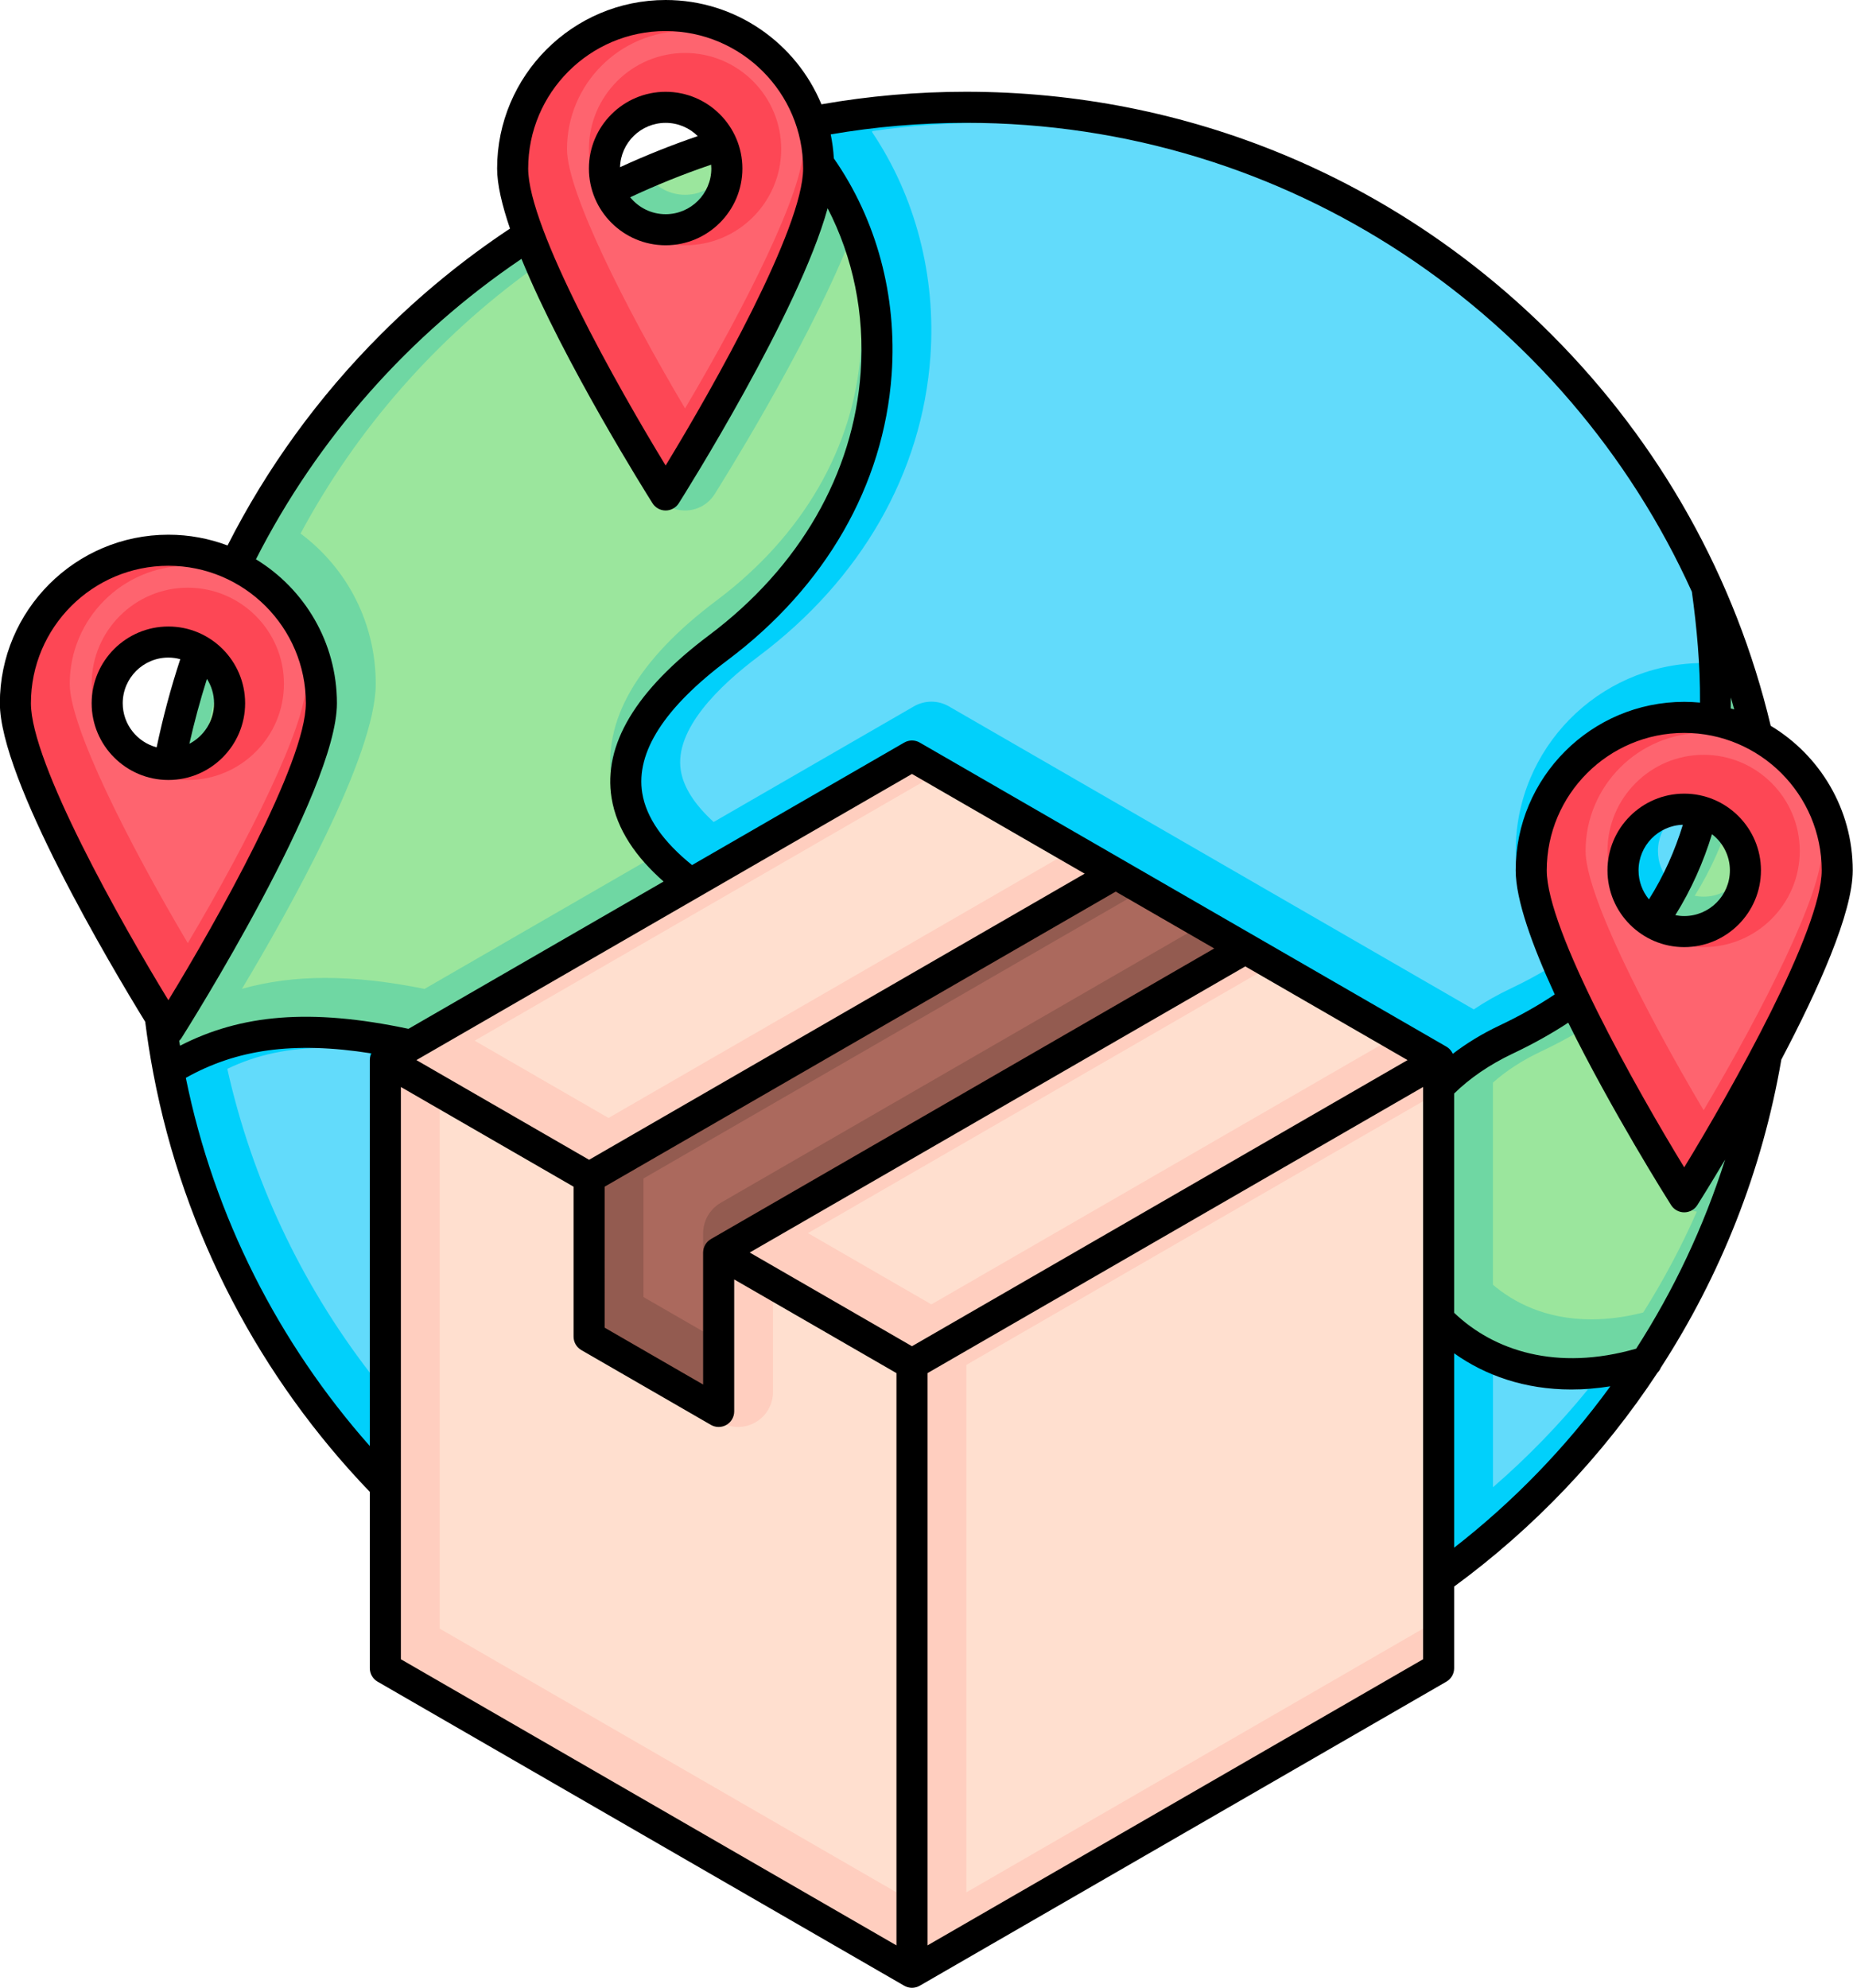 <?xml version="1.0" encoding="UTF-8"?>
<!DOCTYPE svg PUBLIC '-//W3C//DTD SVG 1.0//EN'
          'http://www.w3.org/TR/2001/REC-SVG-20010904/DTD/svg10.dtd'>
<svg height="512.0" preserveAspectRatio="xMidYMid meet" version="1.0" viewBox="17.4 0.0 477.3 512.0" width="477.3" xmlns="http://www.w3.org/2000/svg" xmlns:xlink="http://www.w3.org/1999/xlink" zoomAndPan="magnify"
><g
  ><g
    ><g
      ><g
        ><g
          ><path d="M457.068,151.106c11.743,26.125,18.274,55.1,18.274,85.628c0,42.064-12.434,81.254-33.829,114.031 c-61.774,19.234-92.608-56.296-36.068-83.053C461.947,240.988,462.58,190.535,457.068,151.106z" fill="#6FD7A3"
          /></g
          ><g
          ><path d="M237.068,247.672c45.596,15.188,21.271,71.723-49.229,43.141 c-70.497-28.551-101.533-30.979-127.064-15.188c-2.394-12.614-3.623-25.587-3.623-38.891 c0-99.679,69.747-183.059,163.075-204.002c33.255,33.196,33.255,95.813-17.794,134.104 C151.375,205.126,191.496,232.479,237.068,247.672z" fill="#6FD7A3"
          /></g
          ><g
          ><path d="M457.068,151.106c5.512,39.429,4.879,89.882-51.623,116.606c-56.54,26.757-25.706,102.287,36.068,83.053 c-37.298,57.224-101.865,95.035-175.27,95.035c-102.164,0-187.254-73.284-205.47-170.176 c25.531-15.791,56.567-13.363,127.064,15.188c70.501,28.582,94.825-27.953,49.229-43.141 c-45.572-15.192-85.693-42.546-34.636-80.836c51.049-38.291,51.049-100.907,17.794-134.104 c14.8-3.327,30.201-5.094,46.018-5.094C351.217,27.639,424.352,78.303,457.068,151.106z" fill="#01D0FB"
          /></g
        ></g
      ></g
      ><g
      ><path d="M60.772,141.727c-21.766,0-39.408,17.643-39.408,39.41c0,21.765,39.408,84.074,39.408,84.074 s39.413-62.31,39.413-84.074C100.186,159.369,82.537,141.727,60.772,141.727z M60.772,196.9c-8.704,0-15.763-7.058-15.763-15.764 c0-8.707,7.059-15.766,15.763-15.766c8.708,0,15.767,7.059,15.767,15.766C76.539,189.843,69.48,196.9,60.772,196.9z" fill="#FD4755"
      /></g
      ><g
      ><path d="M451.224,184.773c-21.765,0-39.409,17.644-39.409,39.41c0,21.766,39.409,84.074,39.409,84.074 s39.412-62.309,39.412-84.074C490.636,202.417,472.988,184.773,451.224,184.773z M451.224,239.948 c-8.705,0-15.764-7.059-15.764-15.765c0-8.707,7.059-15.765,15.764-15.765c8.707,0,15.767,7.058,15.767,15.765 C466.99,232.89,459.931,239.948,451.224,239.948z" fill="#FD4755"
      /></g
      ><g
      ><path d="M188.857,4c-21.766,0-39.408,17.645-39.408,39.41s39.408,84.075,39.408,84.075s39.413-62.31,39.413-84.075 S210.623,4,188.857,4z M188.857,59.175c-8.704,0-15.764-7.058-15.764-15.765s7.06-15.765,15.764-15.765 c8.708,0,15.767,7.058,15.767,15.765S197.565,59.175,188.857,59.175z" fill="#FD4755"
      /></g
      ><g
      ><g
        ><g
          ><path d="M252.312 508L387.962 429.682 387.962 273.047 252.312 351.363z" fill="#FFCEBF"
          /></g
          ><g
          ><path d="M169.144 344.274L202.516 363.542 202.516 322.612 338.166 244.294 304.794 225.027 169.144 303.345z" fill="#935B50"
          /></g
          ><g
          ><path d="M202.516 322.612L202.516 363.542 169.144 344.274 169.144 303.345 304.794 225.027 252.312 194.729 116.661 273.047 169.139 303.343 116.661 273.047 116.661 429.682 252.312 508 252.312 351.363 202.516 322.614 252.312 351.363 387.962 273.047 338.166 244.294z" fill="#FFCEBF"
          /></g
        ></g
      ></g
    ></g
  ></g
  ><g
  ><g
    ><path d="M463.376,209.863c-2.198,7.152-5.271,14.164-9.442,20.857c0.742,0.147,1.506,0.228,2.29,0.228 c6.488,0,11.767-5.278,11.767-11.765C467.99,215.388,466.176,212.016,463.376,209.863z" fill="#9BE69D"
    /></g
    ><g
    ><path d="M468.214,177.471c0.296,0.085,0.596,0.162,0.89,0.253c-0.28-1.024-0.563-2.047-0.858-3.065 C468.244,175.593,468.232,176.531,468.214,177.471z" fill="#6FD7A3"
    /></g
    ><g
    ><path d="M427.333,339.828c-12.049,0-20.273-4.566-25.371-8.914v-52.081c3.462-3.067,7.598-5.747,12.318-7.98 c3.477-1.644,6.843-3.423,10.06-5.314c10.695,20.919,22.832,40.243,24.276,42.528c1.341,2.12,3.453,3.548,5.851,4.02 c-3.949,8.973-8.562,17.656-13.8,25.972C436.087,339.233,431.61,339.828,427.333,339.828z" fill="#9BE69D"
    /></g
    ><g
    ><path d="M126.76,254.711c-9.443-1.902-17.834-2.828-25.594-2.828c-7.635,0-14.737,0.925-21.445,2.807 c11.68-19.486,34.465-59.892,34.465-78.554c0-15.429-7.16-29.586-19.367-38.715c14.428-26.877,34.935-50.267,59.721-68.132 c11.646,26.18,30.842,56.631,31.712,58.007c1.659,2.624,4.503,4.189,7.606,4.189s5.947-1.566,7.606-4.188 c1.095-1.731,23.386-37.107,34.5-64.58c2.737,8.837,3.816,18.262,3.142,27.798c-1.751,24.719-14.919,47.487-37.08,64.107 c-20.475,15.356-29.567,31.08-27.027,46.732c1.117,6.879,4.519,13.468,10.136,19.653L126.76,254.711z" fill="#9BE69D"
    /></g
    ><g
    ><path d="M193.857,50.175c6.488,0,11.767-5.278,11.767-11.765c0-0.335-0.022-0.664-0.05-0.992 c-7.136,2.418-14.09,5.232-20.85,8.391C186.883,48.47,190.174,50.175,193.857,50.175z" fill="#9BE69D"
    /></g
    ><g
    ><path d="M77.539,176.137c0-2.31-0.679-4.46-1.834-6.28c-1.736,5.477-3.248,11.053-4.525,16.717 C74.952,184.611,77.539,180.673,77.539,176.137z" fill="#9BE69D"
    /></g
    ><g
    ><path d="M261.812,181.935c-1.367-0.789-2.923-1.206-4.5-1.206s-3.133,0.417-4.5,1.206l-51.589,29.785 c-4.916-4.487-7.757-8.935-8.457-13.249c-1.723-10.612,9.958-21.872,20.061-29.449c26.401-19.801,42.11-47.231,44.233-77.236 c1.466-20.704-3.852-41.135-14.987-57.699c-0.01-0.104-0.02-0.209-0.029-0.313c9.662-1.42,19.464-2.138,29.205-2.138 c78.155,0,149.549,45.973,182.096,117.193c1.082,8.03,1.708,15.268,1.895,21.955c-26.24,0.526-47.424,22.036-47.424,48.4 c0,6.879,2.858,16.738,8.725,30.057c-3.135,1.903-6.469,3.692-9.956,5.342c-3.385,1.601-6.588,3.415-9.566,5.413L261.812,181.935z" fill="#62DBFB"
    /></g
    ><g
    ><path d="M444.46,219.184c0,2.831,1.006,5.432,2.679,7.464c3.86-6.132,6.702-12.582,8.734-19.211 C449.55,207.625,444.46,212.815,444.46,219.184z" fill="#62DBFB"
    /></g
    ><g
    ><path d="M112.661,353.563c-17.811-23.135-30.383-49.893-36.715-78.264c7.658-3.673,15.839-5.399,25.442-5.399 c3.566,0,7.285,0.235,11.272,0.715V353.563z" fill="#62DBFB"
    /></g
    ><g
    ><path d="M401.962,352.306c7.434,3.574,15.733,5.481,24.448,5.581c-7.404,9.091-15.585,17.518-24.448,25.184V352.306 z" fill="#62DBFB"
    /></g
    ><g
    ><path d="M65.772,242.925c-15.749-26.596-30.408-55.945-30.408-66.788c0-16.768,13.641-30.41,30.408-30.41 c16.77,0,30.413,13.642,30.413,30.41C96.186,186.977,81.524,216.327,65.772,242.925z M65.772,151.371 c-13.654,0-24.763,11.11-24.763,24.766c0,13.655,11.108,24.764,24.763,24.764c13.656,0,24.767-11.109,24.767-24.764 C90.539,162.481,79.429,151.371,65.772,151.371z" fill="#FE646F"
    /></g
    ><g
    ><path d="M456.224,285.972c-15.75-26.594-30.409-55.943-30.409-66.789c0-16.768,13.642-30.41,30.409-30.41 c16.77,0,30.412,13.642,30.412,30.41C486.636,230.025,471.975,259.376,456.224,285.972z M456.224,194.419 c-13.654,0-24.764,11.109-24.764,24.765s11.109,24.765,24.764,24.765c13.656,0,24.767-11.109,24.767-24.765 S469.88,194.419,456.224,194.419z" fill="#FE646F"
    /></g
    ><g
    ><path d="M193.857,105.199C178.108,78.6,163.449,49.25,163.449,38.41C163.449,21.642,177.09,8,193.857,8 c16.77,0,30.413,13.642,30.413,30.41C224.271,49.25,209.609,78.601,193.857,105.199z M193.857,13.646 c-13.654,0-24.764,11.109-24.764,24.765s11.109,24.765,24.764,24.765c13.656,0,24.767-11.109,24.767-24.765 S207.514,13.646,193.857,13.646z" fill="#FE646F"
    /></g
    ><g
    ><path d="M266.312 351.56L383.962 283.635 383.962 419.485 266.312 487.412z" fill="#FFDFCF"
    /></g
    ><g
    ><path d="M183.144,334.078v-30.538l126.648-73.12l15.372,8.875l-122.148,70.523 c-0.124,0.071-0.265,0.163-0.398,0.256c-0.112,0.072-0.239,0.158-0.364,0.249c-0.138,0.099-0.292,0.221-0.443,0.346 c-0.162,0.134-0.309,0.259-0.45,0.391c-0.152,0.145-0.272,0.266-0.392,0.393c-0.144,0.154-0.26,0.29-0.375,0.428 c-0.152,0.185-0.279,0.344-0.397,0.51c-0.075,0.106-0.146,0.212-0.215,0.32c-0.099,0.14-0.19,0.284-0.276,0.435 c-0.064,0.114-0.134,0.249-0.196,0.383c-0.068,0.132-0.128,0.253-0.184,0.376c-0.069,0.151-0.151,0.356-0.229,0.565 c-0.061,0.159-0.126,0.345-0.184,0.535c-0.051,0.164-0.094,0.323-0.134,0.487c-0.062,0.264-0.095,0.447-0.126,0.631 c-0.044,0.267-0.073,0.468-0.091,0.673c-0.009,0.08-0.017,0.192-0.022,0.319c-0.016,0.164-0.023,0.329-0.023,0.497v25.341 L183.144,334.078z" fill="#AB695D"
    /></g
    ><g
    ><path d="M130.661,419.485v-135.85l34.482,19.907v35.732c0,3.205,1.725,6.191,4.5,7.794l33.372,19.268 c1.367,0.789,2.923,1.206,4.5,1.206c1.576,0,3.131-0.417,4.497-1.204c2.779-1.605,4.503-4.592,4.503-7.796v-25.339l31.796,18.356 v135.852L130.661,419.485z" fill="#FFDFCF"
    /></g
    ><g
    ><path d="M225.514 317.613L343.163 249.688 374.961 268.047 257.312 335.971z" fill="#FFDFCF"
    /></g
    ><g
    ><path d="M139.662 268.047L257.312 200.121 291.792 220.028 174.143 287.953z" fill="#FFDFCF"
    /></g
  ></g
  ><g
  ><g
    ><path d="M444.342,353.57c0.373-0.378,0.664-0.82,0.862-1.308c15.323-23.653,26.084-50.519,31.038-79.348 c9.442-17.917,18.394-37.788,18.394-48.731c0-15.796-8.483-29.645-21.132-37.24c-9.025-37.891-28.346-72.661-56.583-100.898 c-40.246-40.246-93.756-62.41-150.673-62.41c-12.624,0-25.079,1.096-37.261,3.232C222.469,11.115,206.939,0,188.857,0 c-23.936,0-43.408,19.474-43.408,43.41c0,4.094,1.258,9.441,3.319,15.464c-11.816,7.84-22.938,16.915-33.195,27.171 c-16.212,16.211-29.483,34.578-39.561,54.449c-4.745-1.785-9.879-2.768-15.24-2.768c-23.936,0-43.408,19.474-43.408,43.41 c0,19.531,28.513,67.506,37.44,82.047c0.541,4.349,1.221,8.655,2.021,12.919c0.017,0.139,0.048,0.275,0.079,0.413 c7.848,41.368,27.684,78.541,55.757,107.751v45.414c0,1.429,0.763,2.75,2,3.464l135.65,78.318c0.12,0.069,0.245,0.126,0.37,0.183 c0.032,0.014,0.061,0.032,0.094,0.045c0.211,0.088,0.428,0.151,0.648,0.202c0.059,0.013,0.118,0.024,0.178,0.035 c0.235,0.042,0.472,0.071,0.71,0.071s0.475-0.029,0.71-0.071c0.06-0.011,0.119-0.022,0.178-0.035 c0.22-0.05,0.438-0.114,0.648-0.202c0.033-0.013,0.063-0.032,0.094-0.046c0.125-0.056,0.25-0.113,0.37-0.182l135.65-78.318 c1.237-0.715,2-2.035,2-3.464v-21.027C412.527,393.576,430.297,374.905,444.342,353.57z M60.772,145.727 c19.526,0,35.413,15.885,35.413,35.41c0,15.342-23.087,56.309-35.413,76.49c-12.324-20.179-35.408-61.142-35.408-76.49 C25.364,161.611,41.248,145.727,60.772,145.727z M153.449,43.41c0-19.525,15.884-35.41,35.408-35.41 c19.526,0,35.413,15.885,35.413,35.41c0,15.343-23.087,56.309-35.413,76.49C176.533,99.719,153.449,58.753,153.449,43.41z M453.199,152.427c1.259,9.164,2.16,18.813,2.096,28.543c-1.342-0.125-2.698-0.197-4.071-0.197 c-23.936,0-43.409,19.474-43.409,43.41c0,7.574,4.29,19.427,10.062,31.947c-4.255,2.844-8.956,5.512-14.155,7.971 c-4.581,2.167-8.594,4.638-12.104,7.33c-0.154-0.349-0.36-0.672-0.607-0.964c-0.039-0.046-0.078-0.092-0.119-0.136 c-0.153-0.166-0.317-0.323-0.5-0.462c-0.024-0.02-0.053-0.034-0.078-0.053c-0.113-0.082-0.228-0.163-0.35-0.234l-135.65-78.318 c-1.238-0.715-2.762-0.715-4,0l-54.649,31.552c-7.426-5.974-11.807-12.229-12.832-18.544c-1.704-10.501,5.696-22.025,21.996-34.25 c25.223-18.917,40.227-45.052,42.246-73.589c1.435-20.265-3.918-39.877-14.887-55.633c-0.126-2.104-0.396-4.171-0.813-6.185 c11.339-1.951,22.988-2.979,34.875-2.979C349.305,31.636,420.987,81.266,453.199,152.427z M252.312,346.744l-41.798-24.131 l127.649-73.699l41.798,24.133L252.312,346.744z M124.662,273.047l127.649-73.7l44.48,25.681l-127.649,73.698L124.662,273.047z M173.144,305.654l131.648-76.006l25.372,14.648l-129.648,74.853c-0.039,0.022-0.068,0.053-0.105,0.076 c-0.075,0.046-0.148,0.093-0.22,0.145c-0.069,0.05-0.136,0.104-0.202,0.159c-0.072,0.06-0.145,0.119-0.213,0.183 c-0.058,0.055-0.112,0.11-0.167,0.168c-0.058,0.062-0.112,0.127-0.167,0.193c-0.061,0.073-0.121,0.145-0.176,0.222 c-0.051,0.071-0.096,0.146-0.142,0.22c-0.022,0.036-0.052,0.064-0.072,0.1s-0.03,0.076-0.051,0.112 c-0.04,0.076-0.081,0.151-0.116,0.229c-0.04,0.086-0.072,0.175-0.105,0.265c-0.031,0.082-0.061,0.163-0.086,0.246 c-0.022,0.074-0.042,0.147-0.061,0.222c-0.021,0.09-0.036,0.181-0.052,0.273c-0.015,0.09-0.03,0.178-0.038,0.268 c-0.009,0.083-0.012,0.167-0.014,0.25c-0.002,0.045-0.014,0.087-0.014,0.133v34.001l-25.372-14.649V305.654z M438.847,347.376 c-20.503,5.898-36.707,0.503-46.885-9.244v-56.475c3.97-3.875,8.979-7.39,15.181-10.323c5.182-2.451,9.899-5.104,14.21-7.924 c11.228,22.758,25.508,45.433,26.49,46.987c0.733,1.159,2.01,1.862,3.381,1.862s2.647-0.703,3.381-1.862 c0.416-0.658,3.217-5.104,7.157-11.733C456.255,316.006,448.507,332.36,438.847,347.376z M451.224,300.673 c-12.325-20.179-35.409-61.141-35.409-76.49c0-19.525,15.885-35.41,35.409-35.41c19.526,0,35.412,15.885,35.412,35.41 C486.636,239.527,463.55,280.493,451.224,300.673z M463.214,182.471c0.019-0.939,0.03-1.877,0.031-2.812 c0.296,1.018,0.578,2.041,0.858,3.065C463.81,182.633,463.51,182.556,463.214,182.471z M185.477,129.624 c0.733,1.159,2.009,1.862,3.381,1.862c1.371,0,2.647-0.703,3.381-1.862c1.428-2.257,30.916-49.076,38.344-75.984 c6.531,12.615,9.574,27.208,8.511,42.229c-1.854,26.188-15.729,50.25-39.067,67.754c-18.868,14.152-27.311,28.26-25.092,41.932 c1.32,8.133,6.329,15.277,13.395,21.497l-65.717,37.942c-25.29-5.359-43.152-3.716-58.844,4.352 c-0.067-0.423-0.145-0.843-0.211-1.268c0.225-0.217,0.426-0.458,0.597-0.728c1.634-2.584,40.032-63.549,40.032-86.212 c0-15.685-8.362-29.452-20.863-37.081c15.887-31.233,39.535-57.884,68.396-77.384C162.672,93.417,184.26,127.699,185.477,129.624z M113.061,271.323c-0.059,0.123-0.111,0.248-0.157,0.376c-0.021,0.056-0.04,0.111-0.058,0.168 c-0.066,0.217-0.121,0.438-0.15,0.667c-0.004,0.031-0.003,0.061-0.006,0.092c-0.016,0.14-0.028,0.279-0.028,0.421v99.419 c-23.403-26.448-40.104-58.955-47.397-94.843C78.162,270.374,92.818,268.117,113.061,271.323z M120.661,279.975l44.482,25.68 v38.619c0,1.429,0.763,2.75,2,3.464l33.372,19.268c0.619,0.357,1.31,0.536,2,0.536s1.381-0.179,2-0.536 c1.237-0.715,2-2.035,2-3.464v-33.999l41.796,24.13v147.399l-127.65-73.7V279.975z M256.312,501.072V353.673l127.65-73.698 v147.397L256.312,501.072z M391.962,348.568c7.997,5.698,18.184,9.323,30.169,9.323c3.227,0,6.586-0.266,10.066-0.822 c-11.398,15.673-24.953,29.678-40.235,41.57V348.568z"
      /><path d="M60.772,200.9c10.899,0,19.767-8.866,19.767-19.764c0-10.899-8.867-19.766-19.767-19.766 c-10.897,0-19.763,8.867-19.763,19.766C41.01,192.035,49.875,200.9,60.772,200.9z M60.772,169.371 c1.061,0,2.083,0.154,3.062,0.418c-2.447,7.427-4.471,15.007-6.087,22.702c-5.022-1.34-8.737-5.916-8.737-11.354 C49.01,174.649,54.286,169.371,60.772,169.371z M70.705,174.856c1.155,1.82,1.834,3.97,1.834,6.28 c0,4.537-2.587,8.475-6.359,10.437C67.457,185.909,68.969,180.333,70.705,174.856z"
      /><path d="M470.99,224.184c0-10.898-8.867-19.765-19.767-19.765c-10.897,0-19.764,8.866-19.764,19.765s8.866,19.765,19.764,19.765 C462.123,243.948,470.99,235.082,470.99,224.184z M451.224,235.948c-0.784,0-1.548-0.081-2.29-0.228 c4.172-6.693,7.244-13.706,9.442-20.857c2.8,2.153,4.614,5.525,4.614,9.32C462.99,230.67,457.712,235.948,451.224,235.948z M442.139,231.647c-1.673-2.032-2.679-4.633-2.679-7.464c0-6.369,5.09-11.559,11.413-11.747 C448.841,219.066,445.999,225.516,442.139,231.647z"
      /><path d="M188.857,63.175c10.899,0,19.767-8.866,19.767-19.765s-8.867-19.765-19.767-19.765c-10.897,0-19.764,8.866-19.764,19.765 S177.96,63.175,188.857,63.175z M188.857,31.646c3.224,0,6.146,1.305,8.273,3.411c-6.809,2.327-13.488,5-20.02,8.01 C177.295,36.74,182.486,31.646,188.857,31.646z M200.624,43.41c0,6.487-5.278,11.765-11.767,11.765 c-3.684,0-6.975-1.705-9.133-4.365c6.76-3.159,13.714-5.973,20.85-8.391C200.602,42.746,200.624,43.075,200.624,43.41z"
    /></g
  ></g
></svg
>
